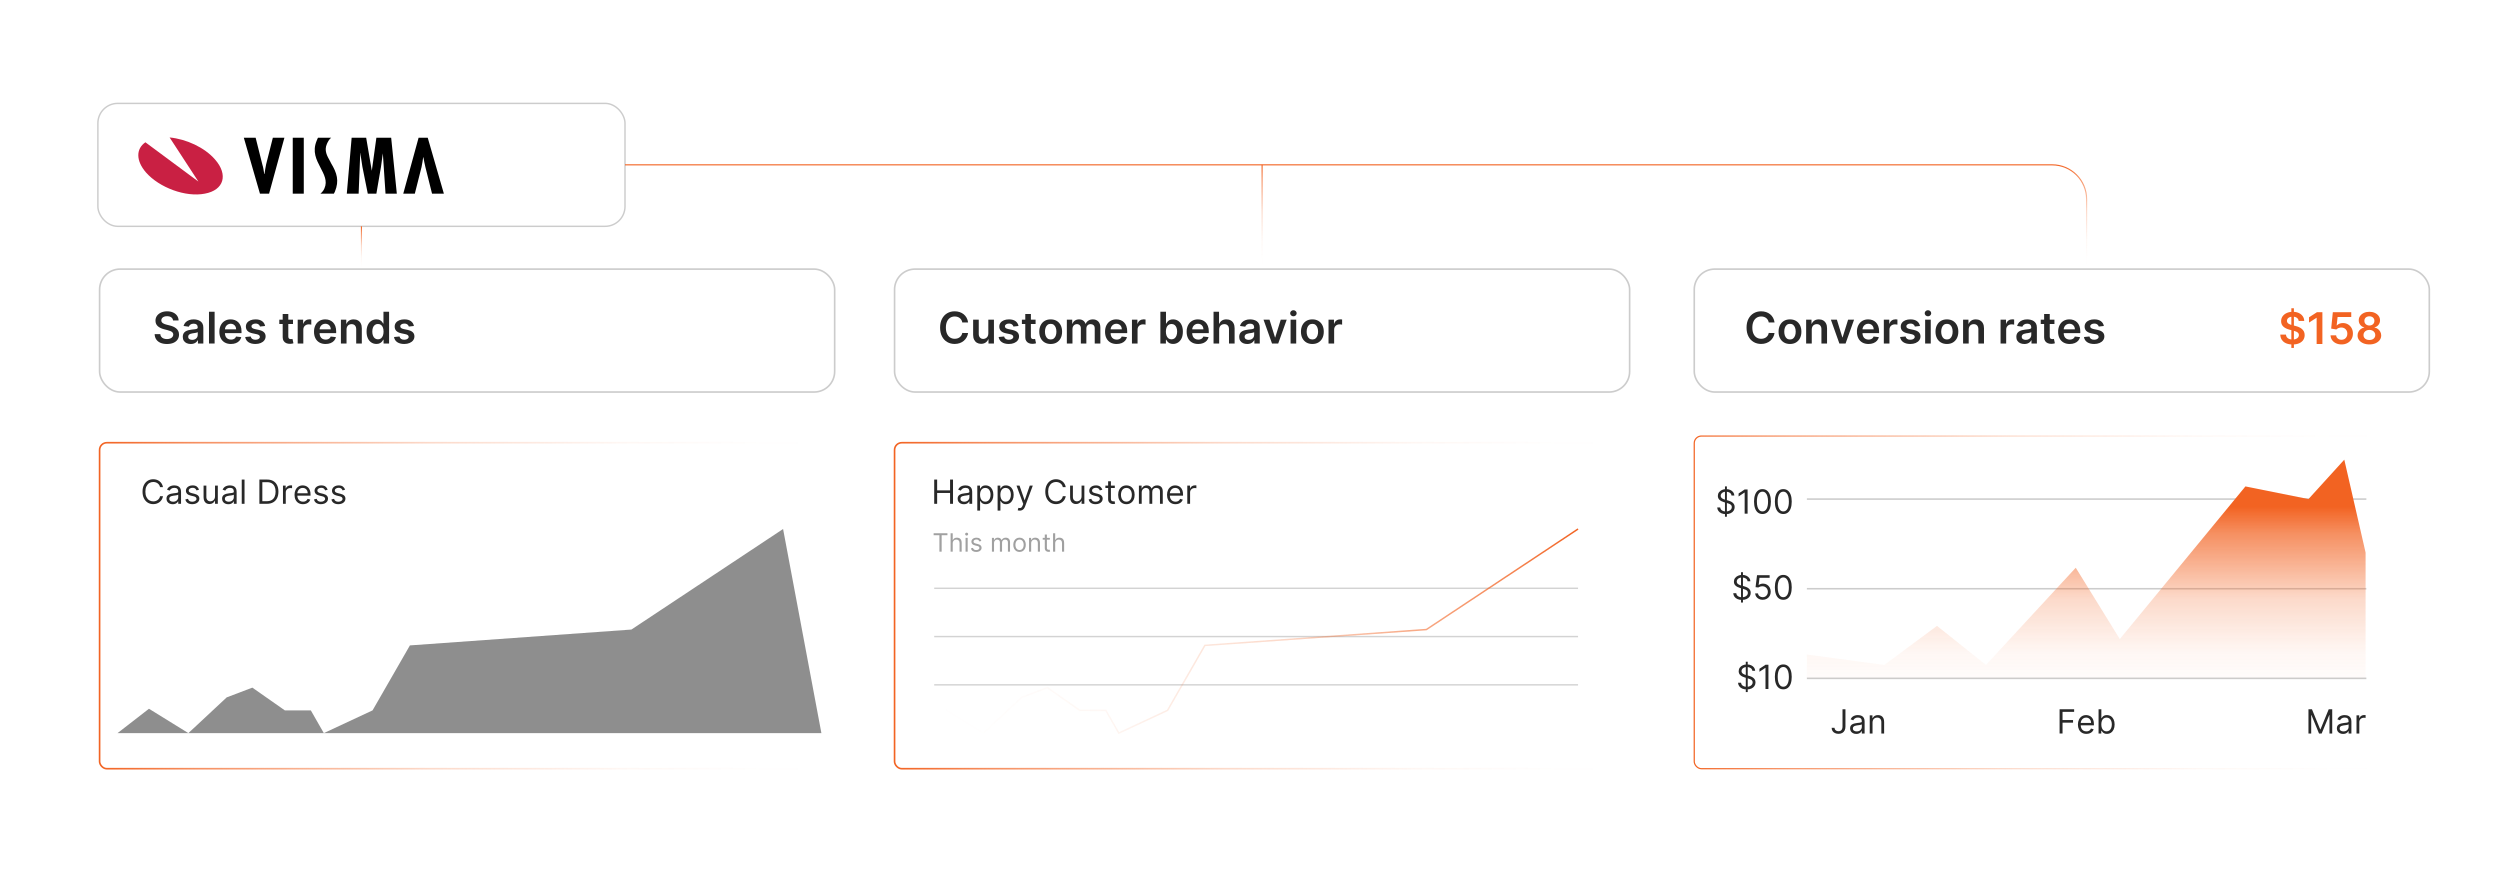 <?xml version="1.0" encoding="UTF-8"?><svg id="a" xmlns="http://www.w3.org/2000/svg" xmlns:xlink="http://www.w3.org/1999/xlink" viewBox="0 0 860 300"><defs><filter id="b" filterUnits="userSpaceOnUse"><feOffset dx="0" dy="0"/><feGaussianBlur result="c" stdDeviation="4"/><feFlood flood-color="#f26322" flood-opacity=".2"/><feComposite in2="c" operator="in"/><feComposite in="SourceGraphic"/></filter><filter id="d" filterUnits="userSpaceOnUse"><feOffset dx="0" dy="0"/><feGaussianBlur result="e" stdDeviation="3.398"/><feFlood flood-color="#f26322" flood-opacity=".2"/><feComposite in2="e" operator="in"/><feComposite in="SourceGraphic"/></filter><linearGradient id="f" x1="33.976" y1="208.364" x2="287.406" y2="208.364" gradientUnits="userSpaceOnUse"><stop offset="0" stop-color="#f26322"/><stop offset=".132" stop-color="rgba(242,99,34,.844)" stop-opacity=".844"/><stop offset=".451" stop-color="rgba(242,99,34,.487)" stop-opacity=".487"/><stop offset=".712" stop-color="rgba(242,99,34,.224)" stop-opacity=".224"/><stop offset=".901" stop-color="rgba(242,99,34,.062)" stop-opacity=".062"/><stop offset="1" stop-color="#f26322" stop-opacity="0"/></linearGradient><filter id="g" filterUnits="userSpaceOnUse"><feOffset dx="0" dy="0"/><feGaussianBlur result="h" stdDeviation="5.533"/><feFlood flood-color="#f26322" flood-opacity=".2"/><feComposite in2="h" operator="in"/><feComposite in="SourceGraphic"/></filter><linearGradient id="i" x1="307.446" x2="560.875" xlink:href="#f"/><filter id="j" filterUnits="userSpaceOnUse"><feOffset dx="0" dy="0"/><feGaussianBlur result="k" stdDeviation="5.533"/><feFlood flood-color="#f26322" flood-opacity=".2"/><feComposite in2="k" operator="in"/><feComposite in="SourceGraphic"/></filter><filter id="l" filterUnits="userSpaceOnUse"><feOffset dx="0" dy="0"/><feGaussianBlur result="m" stdDeviation="3.398"/><feFlood flood-color="#f26322" flood-opacity=".2"/><feComposite in2="m" operator="in"/><feComposite in="SourceGraphic"/></filter><linearGradient id="n" x1="582.612" y1="207.218" x2="826.538" y2="207.218" xlink:href="#f"/><filter id="o" filterUnits="userSpaceOnUse"><feOffset dx="0" dy="0"/><feGaussianBlur result="p" stdDeviation="5.485"/><feFlood flood-color="#f26322" flood-opacity=".2"/><feComposite in2="p" operator="in"/><feComposite in="SourceGraphic"/></filter><filter id="q" filterUnits="userSpaceOnUse"><feOffset dx="0" dy="0"/><feGaussianBlur result="r" stdDeviation="3.398"/><feFlood flood-color="#f26322" flood-opacity=".2"/><feComposite in2="r" operator="in"/><feComposite in="SourceGraphic"/></filter><linearGradient id="s" x1="717.665" y1="174.285" x2="717.665" y2="244.946" xlink:href="#f"/><linearGradient id="t" x1="466.495" y1="92.57" x2="466.495" y2="56.513" gradientUnits="userSpaceOnUse"><stop offset="0" stop-color="#f26322" stop-opacity="0"/><stop offset=".099" stop-color="rgba(242,99,34,.062)" stop-opacity=".062"/><stop offset=".288" stop-color="rgba(242,99,34,.224)" stop-opacity=".224"/><stop offset=".549" stop-color="rgba(242,99,34,.487)" stop-opacity=".487"/><stop offset=".868" stop-color="rgba(242,99,34,.844)" stop-opacity=".844"/><stop offset="1" stop-color="#f26322"/></linearGradient><linearGradient id="u" x1="124.336" x2="124.336" y2="77.854" xlink:href="#t"/><linearGradient id="v" x1="434.161" x2="434.161" y2="56.709" xlink:href="#t"/><linearGradient id="w" x1="313.741" y1="217.143" x2="542.992" y2="217.143" gradientUnits="userSpaceOnUse"><stop offset="0" stop-color="#f26322" stop-opacity="0"/><stop offset=".099" stop-color="rgba(242,99,34,.062)" stop-opacity=".062"/><stop offset=".288" stop-color="rgba(242,99,34,.224)" stop-opacity=".224"/><stop offset=".549" stop-color="rgba(242,99,34,.487)" stop-opacity=".487"/><stop offset=".868" stop-color="rgba(242,99,34,.844)" stop-opacity=".844"/><stop offset="1" stop-color="#f26322"/></linearGradient></defs><rect x="33.673" y="35.564" width="181.326" height="42.29" rx="6.826" ry="6.826" fill="#fff" filter="url(#b)" stroke="#ccc" stroke-miterlimit="10" stroke-width=".5"/><rect x="34.26" y="92.57" width="252.863" height="42.29" rx="7.059" ry="7.059" fill="#fff" filter="url(#d)" stroke="#ccc" stroke-miterlimit="10" stroke-width=".566"/><rect x="34.26" y="152.293" width="252.863" height="112.143" rx="2.48" ry="2.48" fill="none" filter="url(#g)" stroke="url(#f)" stroke-miterlimit="10" stroke-width=".567"/><path d="M59.531,110.244c-.05-.466-.259-.828-.627-1.088s-.846-.39-1.433-.39c-.413,0-.768.062-1.062.186-.295.125-.521.294-.678.507-.156.214-.236.457-.24.731,0,.228.053.425.157.592.105.168.248.309.43.425.182.115.383.213.604.291s.442.144.667.197l1.024.256c.413.096.81.226,1.192.39.383.164.727.37,1.03.619s.545.55.723.901c.179.352.268.766.268,1.238,0,.641-.164,1.203-.491,1.69-.327.485-.8.864-1.417,1.137-.617.272-1.363.408-2.238.408-.851,0-1.588-.132-2.212-.396-.625-.263-1.112-.647-1.463-1.152-.35-.505-.539-1.121-.568-1.847h1.948c.028.381.145.697.352.95.206.253.476.441.809.565.332.125.705.186,1.117.186.431,0,.809-.065,1.135-.194.325-.13.58-.311.766-.544.185-.233.279-.507.282-.819-.003-.285-.087-.52-.251-.707-.163-.188-.392-.344-.685-.47-.293-.126-.636-.239-1.027-.339l-1.243-.32c-.9-.231-1.61-.583-2.132-1.054-.521-.472-.781-1.099-.781-1.881,0-.644.175-1.208.525-1.692.351-.483.828-.859,1.433-1.128s1.29-.403,2.055-.403c.775,0,1.456.135,2.041.403s1.045.64,1.38,1.115c.334.475.507,1.02.518,1.635h-1.905Z" fill="#282828" stroke-width="0"/><path d="M65.619,118.335c-.519,0-.986-.094-1.401-.28-.414-.186-.741-.464-.981-.83s-.36-.818-.36-1.355c0-.462.085-.845.256-1.147.171-.302.404-.544.699-.726s.629-.319,1.001-.413c.371-.095.757-.163,1.155-.206.48-.05.869-.095,1.168-.136s.518-.105.654-.192.205-.224.205-.408v-.032c0-.401-.119-.713-.357-.934s-.581-.331-1.03-.331c-.473,0-.848.103-1.123.31s-.461.45-.558.731l-1.804-.257c.143-.498.377-.915.704-1.251.328-.336.728-.589,1.201-.758.473-.169.996-.254,1.569-.254.395,0,.787.047,1.179.14.392.092.749.244,1.073.456.323.212.584.499.781.861.197.363.296.816.296,1.361v5.485h-1.856v-1.126h-.065c-.117.228-.282.44-.493.638-.212.197-.477.356-.795.476-.319.119-.691.179-1.118.179ZM66.12,116.915c.388,0,.725-.077,1.009-.232.285-.154.505-.359.659-.616.154-.256.232-.535.232-.838v-.966c-.06.05-.163.097-.307.139-.144.043-.306.08-.483.112s-.354.06-.528.086c-.175.024-.325.046-.453.064-.289.039-.547.103-.774.192s-.407.213-.539.371-.197.361-.197.61c0,.356.13.625.39.806.26.182.591.273.992.273Z" fill="#282828" stroke-width="0"/><path d="M73.826,107.24v10.929h-1.933v-10.929h1.933Z" fill="#282828" stroke-width="0"/><path d="M79.44,118.329c-.821,0-1.53-.172-2.126-.515-.597-.344-1.055-.831-1.374-1.462-.32-.632-.48-1.376-.48-2.233,0-.844.161-1.584.482-2.223.322-.639.773-1.137,1.353-1.494.579-.357,1.261-.537,2.043-.537.506,0,.983.081,1.434.243.449.162.849.412,1.195.75s.619.768.818,1.289c.199.52.3,1.141.3,1.859v.593h-6.719v-1.303h4.866c-.003-.37-.083-.7-.24-.99-.156-.289-.374-.518-.653-.685-.279-.167-.604-.251-.974-.251-.396,0-.742.096-1.041.286s-.531.44-.696.747-.25.644-.254,1.011v1.137c0,.477.088.886.262,1.225.175.34.418.6.731.779.312.18.68.27,1.1.27.28,0,.535-.04.763-.12s.425-.198.593-.354c.167-.156.293-.351.379-.582l1.804.203c-.114.477-.33.892-.648,1.246-.318.353-.726.628-1.22.821-.494.194-1.06.291-1.697.291Z" fill="#282828" stroke-width="0"/><path d="M91.197,112.138l-1.761.192c-.05-.178-.136-.345-.259-.502-.123-.156-.287-.282-.493-.379-.207-.096-.459-.144-.758-.144-.402,0-.739.087-1.012.262-.273.174-.406.4-.403.678-.003.238.085.432.265.581s.477.273.894.368l1.398.299c.775.168,1.353.433,1.731.796.379.362.57.837.574,1.425-.004.516-.154.97-.451,1.363-.297.393-.709.7-1.235.92-.526.221-1.132.331-1.815.331-1.003,0-1.81-.211-2.423-.632-.612-.422-.977-1.01-1.094-1.764l1.884-.182c.085.37.267.649.544.838s.639.282,1.083.282c.459,0,.828-.094,1.107-.282s.419-.422.419-.699c0-.235-.09-.429-.27-.582-.18-.152-.458-.271-.835-.352l-1.398-.294c-.786-.163-1.367-.44-1.744-.83-.378-.39-.565-.883-.56-1.48-.004-.505.134-.943.413-1.315s.669-.66,1.169-.864c.5-.205,1.077-.308,1.731-.308.961,0,1.718.205,2.271.614.554.409.895.962,1.027,1.659Z" fill="#282828" stroke-width="0"/><path d="M100.791,109.972v1.494h-4.712v-1.494h4.712ZM97.243,108.008h1.932v7.695c0,.26.04.458.12.595s.185.231.317.28.277.074.438.074c.121,0,.232-.009.334-.026.101-.018.179-.034.231-.048l.326,1.51c-.103.036-.25.075-.44.118-.19.042-.423.067-.696.074-.484.015-.92-.06-1.308-.222s-.694-.413-.921-.755c-.226-.342-.337-.769-.333-1.28v-8.016Z" fill="#282828" stroke-width="0"/><path d="M102.407,118.169v-8.196h1.873v1.366h.086c.149-.474.406-.839.77-1.097.365-.258.782-.387,1.252-.387.106,0,.227.004.36.013.133.009.244.022.333.04v1.777c-.082-.028-.211-.055-.387-.077-.176-.023-.346-.035-.51-.035-.352,0-.668.076-.947.227-.279.151-.499.36-.659.627-.159.268-.239.575-.239.924v4.818h-1.933Z" fill="#282828" stroke-width="0"/><path d="M111.997,118.329c-.821,0-1.53-.172-2.126-.515-.597-.344-1.055-.831-1.374-1.462-.32-.632-.48-1.376-.48-2.233,0-.844.161-1.584.482-2.223.322-.639.773-1.137,1.353-1.494.579-.357,1.261-.537,2.043-.537.506,0,.983.081,1.434.243.449.162.849.412,1.195.75s.619.768.818,1.289c.199.52.3,1.141.3,1.859v.593h-6.719v-1.303h4.866c-.003-.37-.083-.7-.24-.99-.156-.289-.374-.518-.653-.685-.279-.167-.604-.251-.974-.251-.396,0-.742.096-1.041.286s-.531.44-.696.747-.25.644-.254,1.011v1.137c0,.477.088.886.262,1.225.175.34.418.6.731.779.312.18.68.27,1.1.27.28,0,.535-.04.763-.12s.425-.198.593-.354c.167-.156.293-.351.379-.582l1.804.203c-.114.477-.33.892-.648,1.246-.318.353-.726.628-1.22.821-.494.194-1.06.291-1.697.291Z" fill="#282828" stroke-width="0"/><path d="M119.207,113.366v4.803h-1.933v-8.196h1.847v1.393h.096c.19-.459.49-.823.905-1.094.414-.271.928-.406,1.539-.406.565,0,1.06.121,1.481.363.421.242.748.593.981,1.052s.348,1.016.345,1.67v5.219h-1.933v-4.92c0-.548-.141-.977-.424-1.286s-.674-.464-1.171-.464c-.339,0-.639.073-.899.221-.262.148-.467.36-.614.638-.147.278-.221.614-.221,1.009Z" fill="#282828" stroke-width="0"/><path d="M129.479,118.313c-.644,0-1.22-.166-1.728-.496-.509-.331-.911-.811-1.206-1.441-.296-.63-.443-1.395-.443-2.295,0-.91.15-1.68.451-2.308s.707-1.103,1.22-1.425c.512-.322,1.083-.483,1.713-.483.479,0,.875.081,1.185.243s.555.355.736.582c.182.226.322.439.422.638h.08v-4.088h1.937v10.929h-1.899v-1.291h-.117c-.1.199-.244.41-.433.632-.189.223-.438.412-.747.568-.31.157-.699.235-1.169.235ZM130.018,116.728c.409,0,.758-.111,1.046-.334.288-.222.507-.532.656-.931s.225-.863.225-1.393c0-.53-.074-.991-.222-1.383-.147-.391-.364-.695-.651-.912-.286-.217-.638-.326-1.054-.326-.431,0-.79.112-1.078.337-.288.224-.505.533-.65.929-.146.395-.219.847-.219,1.355,0,.512.073.968.221,1.368s.366.715.656.944.647.345,1.07.345Z" fill="#282828" stroke-width="0"/><path d="M142.388,112.138l-1.761.192c-.05-.178-.136-.345-.259-.502-.123-.156-.287-.282-.493-.379-.207-.096-.459-.144-.758-.144-.402,0-.739.087-1.012.262-.273.174-.406.4-.403.678-.003.238.085.432.265.581s.477.273.894.368l1.398.299c.775.168,1.353.433,1.731.796.379.362.57.837.574,1.425-.004.516-.154.97-.451,1.363-.297.393-.709.7-1.235.92-.526.221-1.132.331-1.815.331-1.003,0-1.81-.211-2.423-.632-.612-.422-.977-1.01-1.094-1.764l1.884-.182c.085.37.267.649.544.838s.639.282,1.083.282c.459,0,.828-.094,1.107-.282s.419-.422.419-.699c0-.235-.09-.429-.27-.582-.18-.152-.458-.271-.835-.352l-1.398-.294c-.786-.163-1.367-.44-1.744-.83-.378-.39-.565-.883-.56-1.48-.004-.505.134-.943.413-1.315s.669-.66,1.169-.864c.5-.205,1.077-.308,1.731-.308.961,0,1.718.205,2.271.614.554.409.895.962,1.027,1.659Z" fill="#282828" stroke-width="0"/><path d="M56.068,167.576h-1.01c-.06-.29-.164-.546-.311-.766-.148-.22-.327-.405-.538-.556-.21-.15-.443-.264-.698-.34-.255-.076-.521-.114-.798-.114-.505,0-.961.128-1.37.383-.409.255-.733.631-.973,1.128-.24.497-.36,1.106-.36,1.829s.12,1.331.36,1.829c.24.497.565.873.973,1.128.409.255.865.383,1.37.383.277,0,.543-.038.798-.114.255-.076.488-.19.698-.34.21-.151.39-.337.538-.558s.252-.476.311-.763h1.01c-.076.426-.214.808-.415,1.144-.201.336-.451.623-.75.857s-.633.413-1.004.535-.766.184-1.187.184c-.711,0-1.344-.174-1.897-.521s-.99-.841-1.307-1.482c-.318-.641-.477-1.401-.477-2.28s.159-1.64.477-2.28c.317-.641.753-1.135,1.307-1.482s1.187-.521,1.897-.521c.421,0,.816.061,1.187.183s.705.301,1.004.536.548.519.75.855c.201.335.339.717.415,1.147Z" fill="#282828" stroke-width="0"/><path d="M59.407,173.456c-.397,0-.756-.075-1.079-.226-.323-.15-.58-.369-.769-.655-.19-.287-.285-.633-.285-1.04,0-.358.07-.649.212-.874.141-.224.33-.4.566-.527s.498-.223.784-.287c.287-.064.575-.115.865-.153.38-.049.689-.086.927-.112.237-.026.411-.07.521-.132s.165-.171.165-.326v-.033c0-.402-.109-.714-.328-.936-.219-.223-.549-.334-.992-.334-.459,0-.818.101-1.079.301-.261.201-.444.415-.55.644l-.912-.326c.163-.38.381-.677.653-.89.273-.213.572-.362.896-.448s.644-.128.959-.128c.201,0,.433.024.694.071.262.048.516.144.762.291.246.146.45.368.613.664.163.296.244.692.244,1.189v4.121h-.961v-.847h-.049c-.065.136-.174.281-.326.436-.152.155-.354.286-.607.395-.252.108-.56.163-.924.163ZM59.554,172.593c.38,0,.701-.075.963-.224.262-.149.46-.342.594-.579.134-.236.202-.484.202-.745v-.879c-.041.049-.13.093-.267.132-.137.039-.295.073-.473.102-.178.029-.35.053-.517.073-.167.021-.302.038-.405.051-.249.032-.482.085-.698.157-.216.072-.39.179-.521.322-.132.142-.198.336-.198.58,0,.334.124.586.373.755s.564.254.947.254Z" fill="#282828" stroke-width="0"/><path d="M68.464,168.456l-.863.244c-.054-.144-.134-.284-.238-.421s-.246-.251-.425-.34c-.179-.09-.409-.134-.689-.134-.383,0-.701.087-.955.263-.254.175-.381.397-.381.665,0,.239.087.428.261.566.173.139.445.254.815.346l.928.228c.559.136.976.343,1.25.621.274.278.412.636.412,1.073,0,.358-.102.679-.308.961s-.491.505-.857.667c-.366.163-.792.245-1.278.245-.638,0-1.166-.139-1.584-.415-.418-.277-.683-.681-.794-1.213l.912-.228c.087.336.252.589.495.757.243.169.561.252.955.252.448,0,.804-.096,1.069-.287.265-.191.397-.421.397-.69,0-.217-.076-.4-.228-.548-.152-.148-.386-.259-.701-.332l-1.042-.244c-.573-.136-.993-.347-1.26-.633s-.401-.645-.401-1.077c0-.353.1-.665.299-.936.199-.272.472-.484.818-.639s.739-.232,1.179-.232c.619,0,1.106.136,1.46.407.354.272.606.63.755,1.075Z" fill="#282828" stroke-width="0"/><path d="M73.969,170.753v-3.698h.961v6.255h-.961v-1.059h-.065c-.146.317-.374.587-.684.808s-.701.332-1.173.332c-.391,0-.738-.086-1.042-.259s-.543-.433-.717-.782-.261-.79-.261-1.321v-3.975h.961v3.909c0,.456.128.82.385,1.091.256.272.584.407.983.407.239,0,.482-.061.731-.183.248-.122.458-.31.627-.562s.254-.574.254-.965Z" fill="#282828" stroke-width="0"/><path d="M78.53,173.456c-.397,0-.756-.075-1.079-.226-.323-.15-.58-.369-.769-.655-.19-.287-.285-.633-.285-1.04,0-.358.07-.649.212-.874.141-.224.33-.4.566-.527s.498-.223.784-.287c.287-.064.575-.115.865-.153.38-.049.689-.086.927-.112.237-.026.411-.07.521-.132s.165-.171.165-.326v-.033c0-.402-.109-.714-.328-.936-.219-.223-.549-.334-.992-.334-.459,0-.818.101-1.079.301-.261.201-.444.415-.55.644l-.912-.326c.163-.38.381-.677.653-.89.273-.213.572-.362.896-.448s.644-.128.959-.128c.201,0,.433.024.694.071.262.048.516.144.762.291.246.146.45.368.613.664.163.296.244.692.244,1.189v4.121h-.961v-.847h-.049c-.065.136-.174.281-.326.436-.152.155-.354.286-.607.395-.252.108-.56.163-.924.163ZM78.677,172.593c.38,0,.701-.075.963-.224.262-.149.46-.342.594-.579.134-.236.202-.484.202-.745v-.879c-.041.049-.13.093-.267.132-.137.039-.295.073-.473.102-.178.029-.35.053-.517.073-.167.021-.302.038-.405.051-.249.032-.482.085-.698.157-.216.072-.39.179-.521.322-.132.142-.198.336-.198.58,0,.334.124.586.373.755s.564.254.947.254Z" fill="#282828" stroke-width="0"/><path d="M84.118,164.97v8.34h-.961v-8.34h.961Z" fill="#282828" stroke-width="0"/><path d="M91.805,173.31h-2.574v-8.34h2.688c.809,0,1.501.167,2.077.499.575.333,1.017.809,1.323,1.429s.46,1.362.46,2.226c0,.869-.155,1.616-.464,2.242-.31.625-.76,1.106-1.352,1.441s-1.311.503-2.158.503ZM90.242,172.414h1.498c.69,0,1.261-.133,1.714-.399.453-.266.791-.644,1.014-1.136.223-.491.334-1.076.334-1.755,0-.673-.11-1.254-.33-1.741-.22-.487-.549-.862-.986-1.123-.437-.262-.981-.393-1.633-.393h-1.612v6.548Z" fill="#282828" stroke-width="0"/><path d="M97.343,173.31v-6.255h.929v.945h.065c.114-.31.32-.56.619-.753s.635-.289,1.01-.289c.071,0,.159.002.265.004.106.003.186.007.24.012v.978c-.032-.008-.106-.021-.222-.039-.116-.018-.237-.027-.365-.027-.304,0-.575.064-.812.19-.238.127-.425.3-.562.521-.137.221-.206.473-.206.755v3.958h-.961Z" fill="#282828" stroke-width="0"/><path d="M104.233,173.44c-.603,0-1.122-.134-1.558-.401-.435-.267-.771-.642-1.006-1.123s-.352-1.044-.352-1.684.117-1.206.352-1.696c.235-.49.564-.873.986-1.148.422-.275.915-.414,1.48-.414.326,0,.647.055.965.163.317.108.606.284.867.527s.468.564.623.963c.155.399.232.891.232,1.474v.407h-4.821v-.831h3.844c0-.353-.07-.668-.21-.945-.14-.277-.338-.496-.594-.656-.257-.16-.559-.24-.906-.24-.383,0-.713.095-.992.283s-.492.434-.641.735-.224.625-.224.969v.554c0,.473.082.872.247,1.199.164.327.393.576.686.746.293.169.634.254,1.022.254.252,0,.481-.036.686-.108.205-.072.382-.181.532-.326.149-.145.265-.327.346-.544l.928.261c-.098.315-.262.591-.493.829-.231.238-.516.422-.855.554-.339.132-.721.198-1.145.198Z" fill="#282828" stroke-width="0"/><path d="M112.719,168.456l-.863.244c-.054-.144-.134-.284-.238-.421s-.246-.251-.425-.34c-.179-.09-.409-.134-.689-.134-.383,0-.701.087-.955.263-.254.175-.381.397-.381.665,0,.239.087.428.261.566.173.139.445.254.815.346l.928.228c.559.136.976.343,1.25.621.274.278.412.636.412,1.073,0,.358-.102.679-.308.961s-.491.505-.857.667c-.366.163-.792.245-1.278.245-.638,0-1.166-.139-1.584-.415-.418-.277-.683-.681-.794-1.213l.912-.228c.087.336.252.589.495.757.243.169.561.252.955.252.448,0,.804-.096,1.069-.287.265-.191.397-.421.397-.69,0-.217-.076-.4-.228-.548-.152-.148-.386-.259-.701-.332l-1.042-.244c-.573-.136-.993-.347-1.26-.633s-.401-.645-.401-1.077c0-.353.1-.665.299-.936.199-.272.472-.484.818-.639s.739-.232,1.179-.232c.619,0,1.106.136,1.46.407.354.272.606.63.755,1.075Z" fill="#282828" stroke-width="0"/><path d="M118.714,168.456l-.863.244c-.054-.144-.134-.284-.238-.421s-.246-.251-.425-.34c-.179-.09-.409-.134-.689-.134-.383,0-.701.087-.955.263-.254.175-.381.397-.381.665,0,.239.087.428.261.566.173.139.445.254.815.346l.928.228c.559.136.976.343,1.25.621.274.278.412.636.412,1.073,0,.358-.102.679-.308.961s-.491.505-.857.667c-.366.163-.792.245-1.278.245-.638,0-1.166-.139-1.584-.415-.418-.277-.683-.681-.794-1.213l.912-.228c.087.336.252.589.495.757.243.169.561.252.955.252.448,0,.804-.096,1.069-.287.265-.191.397-.421.397-.69,0-.217-.076-.4-.228-.548-.152-.148-.386-.259-.701-.332l-1.042-.244c-.573-.136-.993-.347-1.26-.633s-.401-.645-.401-1.077c0-.353.1-.665.299-.936.199-.272.472-.484.818-.639s.739-.232,1.179-.232c.619,0,1.106.136,1.46.407.354.272.606.63.755,1.075Z" fill="#282828" stroke-width="0"/><polygon points="40.429 252.192 51.242 243.81 64.799 252.192 77.981 239.899 86.808 236.546 97.984 244.369 106.925 244.369 111.395 252.192 128.159 244.369 141.011 222.017 217.205 216.564 269.38 181.974 282.56 252.192 40.429 252.192" fill="#8e8e8e" stroke-width="0"/><rect x="307.729" y="152.293" width="252.863" height="112.143" rx="2.48" ry="2.48" fill="none" filter="url(#j)" stroke="url(#i)" stroke-miterlimit="10" stroke-width=".567"/><path d="M321.367,173.31v-8.34h1.01v3.714h4.447v-3.714h1.01v8.34h-1.01v-3.73h-4.447v3.73h-1.01Z" fill="#282828" stroke-width="0"/><path d="M331.564,173.456c-.397,0-.756-.075-1.079-.226-.323-.15-.58-.369-.769-.655-.19-.287-.285-.633-.285-1.04,0-.358.07-.649.212-.874.141-.224.33-.4.566-.527s.498-.223.784-.287c.287-.064.575-.115.865-.153.38-.049.689-.086.927-.112.237-.026.411-.07.521-.132s.165-.171.165-.326v-.033c0-.402-.109-.714-.328-.936-.219-.223-.549-.334-.992-.334-.459,0-.818.101-1.079.301-.261.201-.444.415-.55.644l-.912-.326c.163-.38.381-.677.653-.89.273-.213.572-.362.896-.448s.644-.128.959-.128c.201,0,.433.024.694.071.262.048.516.144.762.291.246.146.45.368.613.664.163.296.244.692.244,1.189v4.121h-.961v-.847h-.049c-.065.136-.174.281-.326.436-.152.155-.354.286-.607.395-.252.108-.56.163-.924.163ZM331.71,172.593c.38,0,.701-.075.963-.224.262-.149.46-.342.594-.579.134-.236.202-.484.202-.745v-.879c-.041.049-.13.093-.267.132-.137.039-.295.073-.473.102-.178.029-.35.053-.517.073-.167.021-.302.038-.405.051-.249.032-.482.085-.698.157-.216.072-.39.179-.521.322-.132.142-.198.336-.198.58,0,.334.124.586.373.755s.564.254.947.254Z" fill="#282828" stroke-width="0"/><path d="M336.19,175.655v-8.601h.929v.994h.114c.071-.108.169-.248.295-.417.127-.169.308-.322.546-.456.237-.134.56-.202.967-.202.527,0,.991.132,1.393.395.402.264.715.637.941,1.12.225.483.338,1.053.338,1.71,0,.663-.113,1.236-.338,1.721-.226.484-.538.859-.936,1.124s-.859.397-1.38.397c-.402,0-.724-.067-.965-.202s-.428-.288-.558-.46c-.13-.172-.231-.316-.302-.43h-.081v3.307h-.961ZM337.135,170.182c0,.472.069.889.208,1.248.138.36.34.641.606.843.266.202.592.303.978.303.402,0,.738-.106,1.008-.32.27-.213.474-.501.611-.863s.206-.766.206-1.211c0-.44-.067-.837-.202-1.191-.134-.354-.336-.635-.606-.843-.271-.207-.609-.311-1.016-.311-.391,0-.72.099-.985.295-.266.197-.467.471-.603.823s-.204.761-.204,1.228Z" fill="#282828" stroke-width="0"/><path d="M343.178,175.655v-8.601h.929v.994h.114c.071-.108.169-.248.295-.417.127-.169.308-.322.546-.456.237-.134.56-.202.967-.202.527,0,.991.132,1.393.395.402.264.715.637.941,1.12.225.483.338,1.053.338,1.71,0,.663-.113,1.236-.338,1.721-.226.484-.538.859-.936,1.124s-.859.397-1.38.397c-.402,0-.724-.067-.965-.202s-.428-.288-.558-.46c-.13-.172-.231-.316-.302-.43h-.081v3.307h-.961ZM344.122,170.182c0,.472.069.889.208,1.248.138.36.34.641.606.843.266.202.592.303.978.303.402,0,.738-.106,1.008-.32.27-.213.474-.501.611-.863s.206-.766.206-1.211c0-.44-.067-.837-.202-1.191-.134-.354-.336-.635-.606-.843-.271-.207-.609-.311-1.016-.311-.391,0-.72.099-.985.295-.266.197-.467.471-.603.823s-.204.761-.204,1.228Z" fill="#282828" stroke-width="0"/><path d="M350.784,175.655c-.163,0-.308-.013-.435-.039-.128-.025-.216-.051-.265-.075l.244-.847c.233.06.44.081.619.065s.338-.096.478-.238c.14-.143.268-.373.385-.69l.179-.488-2.313-6.288h1.042l1.727,4.984h.065l1.727-4.984h1.042l-2.655,7.167c-.12.323-.268.591-.444.804-.177.213-.381.371-.613.475-.232.103-.493.155-.784.155Z" fill="#282828" stroke-width="0"/><path d="M366.616,167.576h-1.01c-.06-.29-.164-.546-.311-.766-.148-.22-.327-.405-.538-.556-.21-.15-.443-.264-.698-.34-.255-.076-.521-.114-.798-.114-.505,0-.961.128-1.37.383-.409.255-.733.631-.973,1.128-.24.497-.36,1.106-.36,1.829s.12,1.331.36,1.829c.24.497.565.873.973,1.128.409.255.865.383,1.37.383.277,0,.543-.038.798-.114.255-.076.488-.19.698-.34.21-.151.39-.337.538-.558s.252-.476.311-.763h1.01c-.076.426-.214.808-.415,1.144-.201.336-.451.623-.75.857s-.633.413-1.004.535-.766.184-1.187.184c-.711,0-1.344-.174-1.897-.521s-.99-.841-1.307-1.482c-.318-.641-.477-1.401-.477-2.28s.159-1.64.477-2.28c.317-.641.753-1.135,1.307-1.482s1.187-.521,1.897-.521c.421,0,.816.061,1.187.183s.705.301,1.004.536.548.519.75.855c.201.335.339.717.415,1.147Z" fill="#282828" stroke-width="0"/><path d="M372.057,170.753v-3.698h.961v6.255h-.961v-1.059h-.065c-.146.317-.374.587-.684.808s-.701.332-1.173.332c-.391,0-.738-.086-1.042-.259s-.543-.433-.717-.782-.261-.79-.261-1.321v-3.975h.961v3.909c0,.456.128.82.385,1.091.256.272.584.407.983.407.239,0,.482-.061.731-.183.248-.122.458-.31.627-.562s.254-.574.254-.965Z" fill="#282828" stroke-width="0"/><path d="M379.208,168.456l-.863.244c-.054-.144-.134-.284-.238-.421s-.246-.251-.425-.34c-.179-.09-.409-.134-.689-.134-.383,0-.701.087-.955.263-.254.175-.381.397-.381.665,0,.239.087.428.261.566.173.139.445.254.815.346l.928.228c.559.136.976.343,1.25.621.274.278.412.636.412,1.073,0,.358-.102.679-.308.961s-.491.505-.857.667c-.366.163-.792.245-1.278.245-.638,0-1.166-.139-1.584-.415-.418-.277-.683-.681-.794-1.213l.912-.228c.087.336.252.589.495.757.243.169.561.252.955.252.448,0,.804-.096,1.069-.287.265-.191.397-.421.397-.69,0-.217-.076-.4-.228-.548-.152-.148-.386-.259-.701-.332l-1.042-.244c-.573-.136-.993-.347-1.26-.633s-.401-.645-.401-1.077c0-.353.1-.665.299-.936.199-.272.472-.484.818-.639s.739-.232,1.179-.232c.619,0,1.106.136,1.46.407.354.272.606.63.755,1.075Z" fill="#282828" stroke-width="0"/><path d="M383.491,167.055v.815h-3.241v-.815h3.241ZM381.195,165.556h.961v5.961c0,.272.04.475.12.609.08.135.183.224.31.269.126.044.26.067.401.067.106,0,.193-.006.261-.018s.122-.022.163-.031l.195.863c-.065.024-.156.05-.273.076-.117.025-.265.039-.444.039-.272,0-.537-.059-.796-.175s-.474-.294-.644-.533c-.17-.239-.254-.54-.254-.904v-6.222Z" fill="#282828" stroke-width="0"/><path d="M387.482,173.44c-.565,0-1.059-.134-1.484-.403-.425-.269-.756-.644-.994-1.128-.238-.483-.356-1.048-.356-1.694,0-.652.119-1.22.356-1.706.237-.486.568-.863.994-1.132.425-.269.919-.403,1.484-.403.565,0,1.06.134,1.484.403.425.269.756.646.994,1.132.238.486.356,1.055.356,1.706,0,.646-.119,1.211-.356,1.694-.237.483-.569.859-.994,1.128-.425.269-.919.403-1.484.403ZM387.482,172.577c.429,0,.782-.11,1.059-.33.277-.22.482-.509.615-.867s.2-.747.2-1.165-.067-.808-.2-1.169c-.133-.361-.338-.653-.615-.875s-.63-.334-1.059-.334c-.429,0-.782.111-1.059.334s-.482.515-.615.875c-.133.361-.2.751-.2,1.169s.066.806.2,1.165c.133.358.338.647.615.867.277.22.63.33,1.059.33Z" fill="#282828" stroke-width="0"/><path d="M391.783,173.31v-6.255h.929v.978h.082c.13-.334.34-.594.631-.78.29-.186.64-.279,1.047-.279.413,0,.756.093,1.032.279.275.185.491.446.645.78h.065c.16-.323.4-.581.721-.772s.705-.287,1.152-.287c.56,0,1.017.175,1.373.523.355.349.533.891.533,1.627v4.186h-.961v-4.186c0-.461-.126-.791-.378-.99s-.55-.297-.892-.297c-.44,0-.78.132-1.022.397-.242.265-.362.6-.362,1.004v4.072h-.978v-4.284c0-.356-.115-.643-.346-.861-.231-.219-.528-.328-.892-.328-.25,0-.482.067-.698.2s-.39.317-.521.552-.197.506-.197.812v3.909h-.961Z" fill="#282828" stroke-width="0"/><path d="M404.373,173.44c-.603,0-1.122-.134-1.558-.401-.435-.267-.771-.642-1.006-1.123s-.352-1.044-.352-1.684.117-1.206.352-1.696c.235-.49.564-.873.986-1.148.422-.275.915-.414,1.48-.414.326,0,.647.055.965.163.317.108.606.284.867.527s.468.564.623.963c.155.399.232.891.232,1.474v.407h-4.821v-.831h3.844c0-.353-.07-.668-.21-.945-.14-.277-.338-.496-.594-.656-.257-.16-.559-.24-.906-.24-.383,0-.713.095-.992.283s-.492.434-.641.735-.224.625-.224.969v.554c0,.473.082.872.247,1.199.164.327.393.576.686.746.293.169.634.254,1.022.254.252,0,.481-.036.686-.108.205-.072.382-.181.532-.326.149-.145.265-.327.346-.544l.928.261c-.098.315-.262.591-.493.829-.231.238-.516.422-.855.554-.339.132-.721.198-1.145.198Z" fill="#282828" stroke-width="0"/><path d="M408.429,173.31v-6.255h.929v.945h.065c.114-.31.32-.56.619-.753s.635-.289,1.01-.289c.071,0,.159.002.265.004.106.003.186.007.24.012v.978c-.032-.008-.106-.021-.222-.039-.116-.018-.237-.027-.365-.027-.304,0-.575.064-.812.19-.238.127-.425.3-.562.521-.137.221-.206.473-.206.755v3.958h-.961Z" fill="#282828" stroke-width="0"/><path d="M321.167,184.117v-.681h4.751v.681h-1.992v5.654h-.767v-5.654h-1.992Z" fill="#a0a0a0" stroke-width="0"/><path d="M327.736,186.913v2.858h-.73v-6.335h.73v2.326h.062c.111-.246.279-.441.502-.586.224-.145.522-.218.895-.218.324,0,.607.065.851.193s.433.326.567.591c.135.265.203.602.203,1.01v3.019h-.73v-2.969c0-.377-.097-.669-.292-.877-.195-.207-.465-.31-.809-.31-.239,0-.453.05-.642.151-.189.101-.337.248-.445.442-.108.194-.163.429-.163.705Z" fill="#a0a0a0" stroke-width="0"/><path d="M332.524,184.229c-.142,0-.264-.048-.366-.145-.102-.097-.153-.213-.153-.35,0-.136.051-.252.153-.349.102-.097.224-.145.366-.145.143,0,.265.048.367.145.102.097.153.213.153.349,0,.136-.051.253-.153.35-.102.097-.224.145-.367.145ZM332.153,189.771v-4.751h.73v4.751h-.73Z" fill="#a0a0a0" stroke-width="0"/><path d="M337.584,186.084l-.656.186c-.041-.109-.102-.216-.181-.32-.08-.104-.188-.19-.323-.258-.136-.068-.31-.102-.523-.102-.29,0-.533.066-.725.2-.193.133-.29.301-.29.505,0,.182.066.325.198.43.132.105.338.193.619.263l.705.173c.425.103.741.26.95.472.208.211.312.483.312.815,0,.272-.078.516-.233.73s-.373.383-.651.507c-.278.123-.602.185-.971.185-.485,0-.886-.105-1.203-.315-.318-.21-.519-.518-.604-.922l.693-.173c.066.256.191.448.376.575.185.128.426.192.725.192.34,0,.611-.073.812-.218.201-.145.302-.32.302-.524,0-.165-.058-.304-.173-.416-.116-.112-.293-.196-.532-.252l-.792-.185c-.435-.103-.754-.264-.958-.481-.203-.218-.304-.49-.304-.818,0-.268.076-.505.227-.711.151-.206.359-.368.622-.485.263-.118.561-.176.895-.176.47,0,.84.103,1.109.309.269.206.46.478.574.816Z" fill="#a0a0a0" stroke-width="0"/><path d="M341.221,189.771v-4.751h.705v.743h.062c.099-.254.259-.451.479-.592s.485-.212.795-.212c.314,0,.575.071.784.212.209.141.373.338.49.592h.049c.122-.246.304-.441.547-.586.243-.145.535-.218.875-.218.425,0,.772.132,1.042.398.271.265.405.677.405,1.235v3.18h-.73v-3.18c0-.351-.096-.601-.288-.751s-.417-.226-.677-.226c-.334,0-.593.101-.776.301-.184.201-.275.456-.275.763v3.093h-.742v-3.254c0-.27-.087-.488-.263-.654s-.401-.249-.678-.249c-.19,0-.366.05-.53.151s-.296.241-.396.419c-.1.179-.15.384-.15.617v2.969h-.73Z" fill="#a0a0a0" stroke-width="0"/><path d="M350.723,189.87c-.429,0-.805-.102-1.127-.306s-.574-.49-.755-.857c-.18-.367-.271-.796-.271-1.287,0-.495.09-.927.271-1.296.181-.369.432-.656.755-.86s.698-.306,1.127-.306c.429,0,.805.102,1.127.306s.574.491.754.86c.181.369.271.801.271,1.296,0,.491-.09.919-.271,1.287-.18.367-.432.653-.754.857s-.699.306-1.127.306ZM350.723,189.215c.326,0,.594-.084.804-.251.21-.167.366-.387.467-.659.101-.273.152-.567.152-.885s-.051-.613-.152-.888-.257-.496-.467-.665c-.21-.169-.478-.253-.804-.253s-.594.085-.804.253-.366.391-.467.665-.151.57-.151.888.05.612.151.885c.101.272.257.492.467.659s.478.251.804.251Z" fill="#a0a0a0" stroke-width="0"/><path d="M354.719,186.913v2.858h-.73v-4.751h.705v.743h.062c.111-.241.28-.435.507-.583.227-.147.519-.221.878-.221.322,0,.603.065.844.196s.429.329.563.594c.134.265.201.6.201,1.004v3.019h-.73v-2.969c0-.373-.097-.665-.291-.874-.194-.209-.46-.314-.798-.314-.233,0-.44.05-.623.151s-.326.248-.432.442c-.105.194-.158.429-.158.705Z" fill="#a0a0a0" stroke-width="0"/><path d="M361.152,185.02v.619h-2.462v-.619h2.462ZM359.408,183.882h.73v4.528c0,.206.03.36.091.462.06.102.139.17.235.204.096.034.197.051.305.051.081,0,.146-.004.198-.014.052-.009.093-.017.124-.023l.148.656c-.049.019-.119.038-.207.058-.088.019-.201.029-.337.029-.206,0-.408-.044-.605-.133-.197-.088-.36-.224-.489-.405-.129-.182-.193-.411-.193-.687v-4.726Z" fill="#a0a0a0" stroke-width="0"/><path d="M362.983,186.913v2.858h-.73v-6.335h.73v2.326h.062c.111-.246.279-.441.502-.586.224-.145.522-.218.895-.218.324,0,.607.065.851.193s.433.326.567.591c.135.265.203.602.203,1.01v3.019h-.73v-2.969c0-.377-.097-.669-.292-.877-.195-.207-.465-.31-.809-.31-.239,0-.453.05-.642.151-.189.101-.337.248-.445.442-.108.194-.163.429-.163.705Z" fill="#a0a0a0" stroke-width="0"/><rect x="307.729" y="92.57" width="252.863" height="42.29" rx="7.059" ry="7.059" fill="#fff" filter="url(#l)" stroke="#ccc" stroke-miterlimit="10" stroke-width=".566"/><rect x="582.822" y="150" width="243.504" height="114.436" rx="2.458" ry="2.458" fill="none" filter="url(#o)" stroke="url(#n)" stroke-miterlimit="10" stroke-width=".422"/><path d="M333.023,110.927h-1.996c-.057-.327-.161-.618-.315-.873-.153-.254-.344-.47-.571-.647-.228-.179-.486-.312-.776-.403s-.602-.136-.936-.136c-.594,0-1.12.148-1.579.445s-.818.731-1.078,1.302c-.26.571-.39,1.268-.39,2.09,0,.836.131,1.539.393,2.11.261.571.62,1.001,1.077,1.291s.981.435,1.572.435c.327,0,.634-.044.92-.131.287-.088.545-.217.774-.387.23-.171.423-.381.581-.63s.268-.534.328-.855l1.996.011c-.074.519-.235,1.007-.482,1.463-.248.455-.57.856-.969,1.203s-.864.617-1.398.81c-.533.194-1.126.291-1.777.291-.96,0-1.817-.222-2.572-.667-.754-.444-1.348-1.087-1.782-1.926-.434-.84-.65-1.847-.65-3.021,0-1.178.219-2.186.656-3.023s1.033-1.48,1.787-1.924c.755-.444,1.608-.667,2.562-.667.608,0,1.175.085,1.697.256.523.171.989.421,1.398.75s.746.731,1.011,1.206c.266.475.439,1.017.52,1.625Z" fill="#282828" stroke-width="0"/><path d="M339.982,114.721v-4.749h1.932v8.196h-1.873v-1.457h-.085c-.185.459-.488.835-.91,1.126-.422.292-.94.439-1.556.439-.537,0-1.011-.12-1.422-.36s-.732-.591-.963-1.052c-.231-.461-.348-1.019-.348-1.673v-5.219h1.933v4.92c0,.519.142.933.427,1.238.284.306.658.459,1.12.459.285,0,.56-.069.827-.208s.486-.347.659-.622.259-.622.259-1.038Z" fill="#282828" stroke-width="0"/><path d="M350.377,112.138l-1.761.192c-.05-.178-.136-.345-.259-.502-.123-.156-.287-.282-.493-.379-.207-.096-.459-.144-.758-.144-.402,0-.739.087-1.012.262-.273.174-.406.4-.403.678-.003.238.085.432.265.581s.477.273.894.368l1.398.299c.775.168,1.353.433,1.731.796.379.362.57.837.574,1.425-.004.516-.154.97-.451,1.363-.297.393-.709.7-1.235.92-.526.221-1.132.331-1.815.331-1.003,0-1.81-.211-2.423-.632-.612-.422-.977-1.01-1.094-1.764l1.884-.182c.085.37.267.649.544.838s.639.282,1.083.282c.459,0,.828-.094,1.107-.282s.419-.422.419-.699c0-.235-.09-.429-.27-.582-.18-.152-.458-.271-.835-.352l-1.398-.294c-.786-.163-1.367-.44-1.744-.83-.378-.39-.565-.883-.56-1.48-.004-.505.134-.943.413-1.315s.669-.66,1.169-.864c.5-.205,1.077-.308,1.731-.308.961,0,1.718.205,2.271.614.554.409.895.962,1.027,1.659Z" fill="#282828" stroke-width="0"/><path d="M356.242,109.972v1.494h-4.712v-1.494h4.712ZM352.693,108.008h1.932v7.695c0,.26.04.458.12.595s.185.231.317.28.277.074.438.074c.121,0,.232-.009.334-.026.101-.018.179-.034.231-.048l.326,1.51c-.103.036-.25.075-.44.118-.19.042-.423.067-.696.074-.484.015-.92-.06-1.308-.222s-.694-.413-.921-.755c-.226-.342-.337-.769-.333-1.28v-8.016Z" fill="#282828" stroke-width="0"/><path d="M361.434,118.329c-.801,0-1.494-.176-2.082-.528-.587-.352-1.041-.845-1.363-1.478-.321-.634-.482-1.374-.482-2.221s.161-1.588.482-2.225c.322-.637.776-1.132,1.363-1.484.588-.352,1.281-.528,2.082-.528.8,0,1.494.177,2.081.528.587.352,1.041.848,1.363,1.484s.482,1.378.482,2.225-.16,1.587-.482,2.221c-.322.633-.776,1.126-1.363,1.478-.587.352-1.281.528-2.081.528ZM361.445,116.781c.434,0,.797-.119,1.088-.359.292-.24.51-.564.654-.969.144-.405.216-.857.216-1.355,0-.502-.072-.956-.216-1.363-.144-.407-.362-.732-.654-.975-.291-.241-.654-.362-1.088-.362-.445,0-.815.121-1.107.362-.294.242-.513.567-.656.975-.144.407-.217.861-.217,1.363,0,.498.072.95.217,1.355.144.405.362.729.656.969.293.24.662.359,1.107.359Z" fill="#282828" stroke-width="0"/><path d="M366.994,118.169v-8.196h1.847v1.393h.096c.171-.47.454-.837.849-1.102.396-.266.866-.398,1.414-.398.556,0,1.024.135,1.406.403.383.269.652.634.809,1.097h.086c.181-.455.488-.819.92-1.091.433-.273.945-.409,1.54-.409.754,0,1.369.239,1.846.716.477.477.716,1.172.716,2.086v5.502h-1.938v-5.203c0-.509-.135-.881-.405-1.117-.271-.237-.602-.355-.993-.355-.466,0-.829.145-1.091.435-.262.289-.393.666-.393,1.128v5.112h-1.895v-5.283c0-.423-.127-.761-.381-1.014-.255-.252-.587-.379-.995-.379-.278,0-.53.07-.758.211-.229.141-.409.338-.545.593-.135.254-.202.55-.202.888v4.984h-1.933Z" fill="#282828" stroke-width="0"/><path d="M384.113,118.329c-.821,0-1.53-.172-2.126-.515-.597-.344-1.055-.831-1.374-1.462-.32-.632-.48-1.376-.48-2.233,0-.844.161-1.584.482-2.223.322-.639.773-1.137,1.353-1.494.579-.357,1.261-.537,2.043-.537.506,0,.983.081,1.434.243.449.162.849.412,1.195.75s.619.768.818,1.289c.199.52.3,1.141.3,1.859v.593h-6.719v-1.303h4.866c-.003-.37-.083-.7-.24-.99-.156-.289-.374-.518-.653-.685-.279-.167-.604-.251-.974-.251-.396,0-.742.096-1.041.286s-.531.44-.696.747-.25.644-.254,1.011v1.137c0,.477.088.886.262,1.225.175.34.418.6.731.779.312.18.68.27,1.1.27.28,0,.535-.04.763-.12s.425-.198.593-.354c.167-.156.293-.351.379-.582l1.804.203c-.114.477-.33.892-.648,1.246-.318.353-.726.628-1.22.821-.494.194-1.06.291-1.697.291Z" fill="#282828" stroke-width="0"/><path d="M389.39,118.169v-8.196h1.873v1.366h.086c.149-.474.406-.839.77-1.097.365-.258.782-.387,1.252-.387.106,0,.227.004.36.013.133.009.244.022.333.04v1.777c-.082-.028-.211-.055-.387-.077-.176-.023-.346-.035-.51-.035-.352,0-.668.076-.947.227-.279.151-.499.36-.659.627-.159.268-.239.575-.239.924v4.818h-1.933Z" fill="#282828" stroke-width="0"/><path d="M399.168,118.169v-10.929h1.932v4.088h.08c.1-.199.24-.412.422-.638.181-.227.427-.42.736-.582s.704-.243,1.185-.243c.633,0,1.205.161,1.716.483.51.322.916.797,1.217,1.425.3.628.45,1.397.45,2.308,0,.9-.147,1.665-.442,2.295-.296.63-.697,1.11-1.206,1.441-.509.33-1.085.496-1.73.496-.47,0-.858-.078-1.168-.235-.31-.156-.558-.346-.745-.568-.186-.222-.331-.433-.435-.632h-.112v1.291h-1.899ZM401.062,114.071c0,.529.075.994.227,1.393s.37.709.656.931c.286.223.634.334,1.043.334.428,0,.785-.115,1.073-.345s.506-.544.653-.944.222-.856.222-1.368c0-.509-.073-.961-.219-1.355-.146-.396-.363-.705-.651-.929-.288-.225-.647-.337-1.078-.337-.412,0-.763.109-1.051.326s-.506.521-.653.912c-.148.392-.222.853-.222,1.383Z" fill="#282828" stroke-width="0"/><path d="M412.182,118.329c-.821,0-1.53-.172-2.126-.515-.597-.344-1.055-.831-1.374-1.462-.32-.632-.48-1.376-.48-2.233,0-.844.161-1.584.482-2.223.322-.639.773-1.137,1.353-1.494.579-.357,1.261-.537,2.043-.537.506,0,.983.081,1.434.243.449.162.849.412,1.195.75s.619.768.818,1.289c.199.52.3,1.141.3,1.859v.593h-6.719v-1.303h4.866c-.003-.37-.083-.7-.24-.99-.156-.289-.374-.518-.653-.685-.279-.167-.604-.251-.974-.251-.396,0-.742.096-1.041.286s-.531.44-.696.747-.25.644-.254,1.011v1.137c0,.477.088.886.262,1.225.175.34.418.6.731.779.312.18.68.27,1.1.27.28,0,.535-.04.763-.12s.425-.198.593-.354c.167-.156.293-.351.379-.582l1.804.203c-.114.477-.33.892-.648,1.246-.318.353-.726.628-1.22.821-.494.194-1.06.291-1.697.291Z" fill="#282828" stroke-width="0"/><path d="M419.392,113.366v4.803h-1.933v-10.929h1.89v4.125h.096c.192-.463.49-.828.894-1.097.404-.269.919-.403,1.545-.403.569,0,1.065.12,1.489.358s.752.587.984,1.046c.233.459.35,1.019.35,1.681v5.219h-1.932v-4.92c0-.552-.142-.981-.424-1.289-.283-.308-.679-.461-1.188-.461-.342,0-.646.073-.915.221-.27.148-.478.36-.63.638-.151.278-.227.614-.227,1.009Z" fill="#282828" stroke-width="0"/><path d="M429.03,118.335c-.519,0-.986-.094-1.401-.28-.414-.186-.741-.464-.981-.83s-.36-.818-.36-1.355c0-.462.085-.845.256-1.147.171-.302.404-.544.699-.726s.629-.319,1.001-.413c.371-.095.757-.163,1.155-.206.48-.05.869-.095,1.168-.136s.518-.105.654-.192.205-.224.205-.408v-.032c0-.401-.119-.713-.357-.934s-.581-.331-1.03-.331c-.473,0-.848.103-1.123.31s-.461.45-.558.731l-1.804-.257c.143-.498.377-.915.704-1.251.328-.336.728-.589,1.201-.758.473-.169.996-.254,1.569-.254.395,0,.787.047,1.179.14.392.092.749.244,1.073.456.323.212.584.499.781.861.197.363.296.816.296,1.361v5.485h-1.856v-1.126h-.065c-.117.228-.282.44-.493.638-.212.197-.477.356-.795.476-.319.119-.691.179-1.118.179ZM429.531,116.915c.388,0,.725-.077,1.009-.232.285-.154.505-.359.659-.616.154-.256.232-.535.232-.838v-.966c-.06.05-.163.097-.307.139-.144.043-.306.08-.483.112s-.354.06-.528.086c-.175.024-.325.046-.453.064-.289.039-.547.103-.774.192s-.407.213-.539.371-.197.361-.197.61c0,.356.13.625.39.806.26.182.591.273.992.273Z" fill="#282828" stroke-width="0"/><path d="M442.627,109.972l-2.919,8.196h-2.135l-2.919-8.196h2.06l1.884,6.089h.085l1.89-6.089h2.055Z" fill="#282828" stroke-width="0"/><path d="M444.932,108.809c-.306,0-.569-.103-.79-.31-.221-.207-.331-.454-.331-.742s.11-.534.331-.739c.221-.204.484-.307.79-.307.31,0,.573.103.792.31s.328.453.328.741c0,.289-.109.535-.328.739-.219.205-.482.308-.792.308ZM443.961,118.169v-8.196h1.933v8.196h-1.933Z" fill="#282828" stroke-width="0"/><path d="M451.454,118.329c-.801,0-1.494-.176-2.082-.528-.587-.352-1.041-.845-1.363-1.478-.321-.634-.482-1.374-.482-2.221s.161-1.588.482-2.225c.322-.637.776-1.132,1.363-1.484.588-.352,1.281-.528,2.082-.528.8,0,1.494.177,2.081.528.587.352,1.041.848,1.363,1.484s.482,1.378.482,2.225-.16,1.587-.482,2.221c-.322.633-.776,1.126-1.363,1.478-.587.352-1.281.528-2.081.528ZM451.465,116.781c.434,0,.797-.119,1.088-.359.292-.24.51-.564.654-.969.144-.405.216-.857.216-1.355,0-.502-.072-.956-.216-1.363-.144-.407-.362-.732-.654-.975-.291-.241-.654-.362-1.088-.362-.445,0-.815.121-1.107.362-.294.242-.513.567-.656.975-.144.407-.217.861-.217,1.363,0,.498.072.95.217,1.355.144.405.362.729.656.969.293.24.662.359,1.107.359Z" fill="#282828" stroke-width="0"/><path d="M457.014,118.169v-8.196h1.873v1.366h.086c.149-.474.406-.839.77-1.097.365-.258.782-.387,1.252-.387.106,0,.227.004.36.013.133.009.244.022.333.04v1.777c-.082-.028-.211-.055-.387-.077-.176-.023-.346-.035-.51-.035-.352,0-.668.076-.947.227-.279.151-.499.36-.659.627-.159.268-.239.575-.239.924v4.818h-1.932Z" fill="#282828" stroke-width="0"/><rect x="582.822" y="92.57" width="252.863" height="42.29" rx="7.059" ry="7.059" fill="#fff" filter="url(#q)" stroke="#ccc" stroke-miterlimit="10" stroke-width=".566"/><path d="M610.443,110.927h-1.996c-.057-.327-.161-.618-.315-.873-.153-.254-.344-.47-.571-.647-.228-.179-.486-.312-.776-.403s-.602-.136-.936-.136c-.594,0-1.12.148-1.579.445s-.818.731-1.078,1.302c-.26.571-.39,1.268-.39,2.09,0,.836.131,1.539.393,2.11.261.571.62,1.001,1.077,1.291s.981.435,1.572.435c.327,0,.634-.044.92-.131.287-.088.545-.217.774-.387.23-.171.423-.381.581-.63s.268-.534.328-.855l1.996.011c-.074.519-.235,1.007-.482,1.463-.248.455-.57.856-.969,1.203s-.864.617-1.398.81c-.533.194-1.126.291-1.777.291-.96,0-1.817-.222-2.572-.667-.754-.444-1.348-1.087-1.782-1.926-.434-.84-.65-1.847-.65-3.021,0-1.178.219-2.186.656-3.023s1.033-1.48,1.787-1.924c.755-.444,1.608-.667,2.562-.667.608,0,1.175.085,1.697.256.523.171.989.421,1.398.75s.746.731,1.011,1.206c.266.475.439,1.017.52,1.625Z" fill="#282828" stroke-width="0"/><path d="M615.753,118.329c-.801,0-1.494-.176-2.082-.528-.587-.352-1.041-.845-1.363-1.478-.321-.634-.482-1.374-.482-2.221s.161-1.588.482-2.225c.322-.637.776-1.132,1.363-1.484.588-.352,1.281-.528,2.082-.528.8,0,1.494.177,2.081.528.587.352,1.041.848,1.363,1.484s.482,1.378.482,2.225-.16,1.587-.482,2.221c-.322.633-.776,1.126-1.363,1.478-.587.352-1.281.528-2.081.528ZM615.764,116.781c.434,0,.797-.119,1.088-.359.292-.24.51-.564.654-.969.144-.405.216-.857.216-1.355,0-.502-.072-.956-.216-1.363-.144-.407-.362-.732-.654-.975-.291-.241-.654-.362-1.088-.362-.445,0-.815.121-1.107.362-.294.242-.513.567-.656.975-.144.407-.217.861-.217,1.363,0,.498.072.95.217,1.355.144.405.362.729.656.969.293.24.662.359,1.107.359Z" fill="#282828" stroke-width="0"/><path d="M623.245,113.366v4.803h-1.933v-8.196h1.847v1.393h.096c.19-.459.49-.823.905-1.094.414-.271.928-.406,1.539-.406.565,0,1.06.121,1.481.363.421.242.748.593.981,1.052s.348,1.016.345,1.67v5.219h-1.933v-4.92c0-.548-.141-.977-.424-1.286s-.674-.464-1.171-.464c-.339,0-.639.073-.899.221-.262.148-.467.36-.614.638-.147.278-.221.614-.221,1.009Z" fill="#282828" stroke-width="0"/><path d="M637.797,109.972l-2.919,8.196h-2.135l-2.919-8.196h2.06l1.884,6.089h.085l1.89-6.089h2.055Z" fill="#282828" stroke-width="0"/><path d="M642.759,118.329c-.821,0-1.53-.172-2.126-.515-.597-.344-1.055-.831-1.374-1.462-.32-.632-.48-1.376-.48-2.233,0-.844.161-1.584.482-2.223.322-.639.773-1.137,1.353-1.494.579-.357,1.261-.537,2.043-.537.506,0,.983.081,1.434.243.449.162.849.412,1.195.75s.619.768.818,1.289c.199.52.3,1.141.3,1.859v.593h-6.719v-1.303h4.866c-.003-.37-.083-.7-.24-.99-.156-.289-.374-.518-.653-.685-.279-.167-.604-.251-.974-.251-.396,0-.742.096-1.041.286s-.531.44-.696.747-.25.644-.254,1.011v1.137c0,.477.088.886.262,1.225.175.34.418.6.731.779.312.18.68.27,1.1.27.28,0,.535-.04.763-.12s.425-.198.593-.354c.167-.156.293-.351.379-.582l1.804.203c-.114.477-.33.892-.648,1.246-.318.353-.726.628-1.22.821-.494.194-1.06.291-1.697.291Z" fill="#282828" stroke-width="0"/><path d="M648.037,118.169v-8.196h1.873v1.366h.086c.149-.474.406-.839.77-1.097.365-.258.782-.387,1.252-.387.106,0,.227.004.36.013.133.009.244.022.333.04v1.777c-.082-.028-.211-.055-.387-.077-.176-.023-.346-.035-.51-.035-.352,0-.668.076-.947.227-.279.151-.499.36-.659.627-.159.268-.239.575-.239.924v4.818h-1.933Z" fill="#282828" stroke-width="0"/><path d="M660.476,112.138l-1.761.192c-.05-.178-.136-.345-.259-.502-.123-.156-.287-.282-.493-.379-.207-.096-.459-.144-.758-.144-.402,0-.739.087-1.012.262-.273.174-.406.4-.403.678-.003.238.085.432.265.581s.477.273.894.368l1.398.299c.775.168,1.353.433,1.731.796.379.362.57.837.574,1.425-.004.516-.154.97-.451,1.363-.297.393-.709.7-1.235.92-.526.221-1.132.331-1.815.331-1.003,0-1.81-.211-2.423-.632-.612-.422-.977-1.01-1.094-1.764l1.884-.182c.085.37.267.649.544.838s.639.282,1.083.282c.459,0,.828-.094,1.107-.282s.419-.422.419-.699c0-.235-.09-.429-.27-.582-.18-.152-.458-.271-.835-.352l-1.398-.294c-.786-.163-1.367-.44-1.744-.83-.378-.39-.565-.883-.56-1.48-.004-.505.134-.943.413-1.315s.669-.66,1.169-.864c.5-.205,1.077-.308,1.731-.308.961,0,1.718.205,2.271.614.554.409.895.962,1.027,1.659Z" fill="#282828" stroke-width="0"/><path d="M663.219,108.809c-.306,0-.569-.103-.79-.31-.221-.207-.331-.454-.331-.742s.11-.534.331-.739c.221-.204.484-.307.79-.307.31,0,.573.103.792.31s.328.453.328.741c0,.289-.109.535-.328.739-.219.205-.482.308-.792.308ZM662.247,118.169v-8.196h1.933v8.196h-1.933Z" fill="#282828" stroke-width="0"/><path d="M669.74,118.329c-.801,0-1.494-.176-2.082-.528-.587-.352-1.041-.845-1.363-1.478-.321-.634-.482-1.374-.482-2.221s.161-1.588.482-2.225c.322-.637.776-1.132,1.363-1.484.588-.352,1.281-.528,2.082-.528.8,0,1.494.177,2.081.528.587.352,1.041.848,1.363,1.484s.482,1.378.482,2.225-.16,1.587-.482,2.221c-.322.633-.776,1.126-1.363,1.478-.587.352-1.281.528-2.081.528ZM669.751,116.781c.434,0,.797-.119,1.088-.359.292-.24.51-.564.654-.969.144-.405.216-.857.216-1.355,0-.502-.072-.956-.216-1.363-.144-.407-.362-.732-.654-.975-.291-.241-.654-.362-1.088-.362-.445,0-.815.121-1.107.362-.294.242-.513.567-.656.975-.144.407-.217.861-.217,1.363,0,.498.072.95.217,1.355.144.405.362.729.656.969.293.24.662.359,1.107.359Z" fill="#282828" stroke-width="0"/><path d="M677.233,113.366v4.803h-1.933v-8.196h1.847v1.393h.096c.19-.459.49-.823.905-1.094.414-.271.928-.406,1.539-.406.565,0,1.06.121,1.481.363.421.242.748.593.981,1.052s.348,1.016.345,1.67v5.219h-1.933v-4.92c0-.548-.141-.977-.424-1.286s-.674-.464-1.171-.464c-.339,0-.639.073-.899.221-.262.148-.467.36-.614.638-.147.278-.221.614-.221,1.009Z" fill="#282828" stroke-width="0"/><path d="M688.193,118.169v-8.196h1.873v1.366h.086c.149-.474.406-.839.77-1.097.365-.258.782-.387,1.252-.387.106,0,.227.004.36.013.133.009.244.022.333.04v1.777c-.082-.028-.211-.055-.387-.077-.176-.023-.346-.035-.51-.035-.352,0-.668.076-.947.227-.279.151-.499.36-.659.627-.159.268-.239.575-.239.924v4.818h-1.933Z" fill="#282828" stroke-width="0"/><path d="M696.359,118.335c-.519,0-.986-.094-1.401-.28-.414-.186-.741-.464-.981-.83s-.36-.818-.36-1.355c0-.462.085-.845.256-1.147.171-.302.404-.544.699-.726s.629-.319,1.001-.413c.371-.095.757-.163,1.155-.206.48-.05.869-.095,1.168-.136s.518-.105.654-.192.205-.224.205-.408v-.032c0-.401-.119-.713-.357-.934s-.581-.331-1.03-.331c-.473,0-.848.103-1.123.31s-.461.45-.558.731l-1.804-.257c.143-.498.377-.915.704-1.251.328-.336.728-.589,1.201-.758.473-.169.996-.254,1.569-.254.395,0,.787.047,1.179.14.392.092.749.244,1.073.456.323.212.584.499.781.861.197.363.296.816.296,1.361v5.485h-1.856v-1.126h-.065c-.117.228-.282.44-.493.638-.212.197-.477.356-.795.476-.319.119-.691.179-1.118.179ZM696.86,116.915c.388,0,.725-.077,1.009-.232.285-.154.505-.359.659-.616.154-.256.232-.535.232-.838v-.966c-.06.05-.163.097-.307.139-.144.043-.306.08-.483.112s-.354.06-.528.086c-.175.024-.325.046-.453.064-.289.039-.547.103-.774.192s-.407.213-.539.371-.197.361-.197.61c0,.356.13.625.39.806.26.182.591.273.992.273Z" fill="#282828" stroke-width="0"/><path d="M706.727,109.972v1.494h-4.712v-1.494h4.712ZM703.178,108.008h1.932v7.695c0,.26.04.458.12.595s.185.231.317.28.277.074.438.074c.121,0,.232-.009.334-.026.101-.018.179-.034.231-.048l.326,1.51c-.103.036-.25.075-.44.118-.19.042-.423.067-.696.074-.484.015-.92-.06-1.308-.222s-.694-.413-.921-.755c-.226-.342-.337-.769-.333-1.28v-8.016Z" fill="#282828" stroke-width="0"/><path d="M711.972,118.329c-.821,0-1.53-.172-2.126-.515-.597-.344-1.055-.831-1.374-1.462-.32-.632-.48-1.376-.48-2.233,0-.844.161-1.584.482-2.223.322-.639.773-1.137,1.353-1.494.579-.357,1.261-.537,2.043-.537.506,0,.983.081,1.434.243.449.162.849.412,1.195.75s.619.768.818,1.289c.199.52.3,1.141.3,1.859v.593h-6.719v-1.303h4.866c-.003-.37-.083-.7-.24-.99-.156-.289-.374-.518-.653-.685-.279-.167-.604-.251-.974-.251-.396,0-.742.096-1.041.286s-.531.44-.696.747-.25.644-.254,1.011v1.137c0,.477.088.886.262,1.225.175.34.418.6.731.779.312.18.68.27,1.1.27.28,0,.535-.04.763-.12s.425-.198.593-.354c.167-.156.293-.351.379-.582l1.804.203c-.114.477-.33.892-.648,1.246-.318.353-.726.628-1.22.821-.494.194-1.06.291-1.697.291Z" fill="#282828" stroke-width="0"/><path d="M723.728,112.138l-1.761.192c-.05-.178-.136-.345-.259-.502-.123-.156-.287-.282-.493-.379-.207-.096-.459-.144-.758-.144-.402,0-.739.087-1.012.262-.273.174-.406.4-.403.678-.003.238.085.432.265.581s.477.273.894.368l1.398.299c.775.168,1.353.433,1.731.796.379.362.57.837.574,1.425-.004.516-.154.97-.451,1.363-.297.393-.709.7-1.235.92-.526.221-1.132.331-1.815.331-1.003,0-1.81-.211-2.423-.632-.612-.422-.977-1.01-1.094-1.764l1.884-.182c.085.37.267.649.544.838s.639.282,1.083.282c.459,0,.828-.094,1.107-.282s.419-.422.419-.699c0-.235-.09-.429-.27-.582-.18-.152-.458-.271-.835-.352l-1.398-.294c-.786-.163-1.367-.44-1.744-.83-.378-.39-.565-.883-.56-1.48-.004-.505.134-.943.413-1.315s.669-.66,1.169-.864c.5-.205,1.077-.308,1.731-.308.961,0,1.718.205,2.271.614.554.409.895.962,1.027,1.659Z" fill="#282828" stroke-width="0"/><path d="M602.801,230.762c-.049-.413-.247-.733-.595-.961s-.773-.342-1.278-.342c-.369,0-.691.06-.967.179-.276.12-.49.284-.644.493-.153.209-.231.447-.231.713,0,.223.054.413.161.572.107.159.245.29.413.395.169.104.345.19.529.256s.354.12.51.161l.847.228c.217.057.459.136.727.236.268.101.524.237.769.409.246.172.449.393.609.662.16.269.24.599.24.99,0,.451-.118.858-.352,1.222s-.577.653-1.026.867c-.449.215-.994.322-1.635.322-.598,0-1.113-.096-1.55-.289-.435-.193-.777-.461-1.025-.806-.249-.345-.39-.745-.422-1.201h1.042c.027.315.134.575.32.78.185.205.422.357.708.456.287.099.596.148.927.148.386,0,.731-.063,1.038-.19.307-.126.55-.303.73-.529.179-.227.269-.492.269-.796,0-.277-.077-.502-.232-.676-.154-.173-.358-.315-.61-.423-.253-.108-.525-.204-.818-.285l-1.026-.293c-.651-.188-1.168-.455-1.548-.802s-.57-.802-.57-1.364c0-.467.127-.875.381-1.224.254-.349.597-.621,1.026-.815.431-.194.911-.291,1.443-.291.538,0,1.016.096,1.434.287.418.191.75.453.996.784.245.331.375.707.389,1.128h-.978ZM600.553,238.06v-10.425h.668v10.425h-.668Z" fill="#282828" stroke-width="0"/><path d="M608.339,228.678v8.34h-1.01v-7.281h-.049l-2.036,1.352v-1.026l2.085-1.385h1.01Z" fill="#282828" stroke-width="0"/><path d="M613.453,237.132c-.613,0-1.136-.168-1.567-.503-.432-.335-.762-.823-.989-1.462-.229-.64-.343-1.413-.343-2.319,0-.901.115-1.671.345-2.311.23-.639.56-1.128.993-1.466s.954-.507,1.562-.507c.608,0,1.129.169,1.562.507.434.338.765.827.994,1.466.23.64.344,1.41.344,2.311,0,.907-.114,1.68-.342,2.319-.229.639-.558,1.127-.989,1.462-.432.335-.955.503-1.568.503ZM613.453,236.236c.608,0,1.081-.293,1.417-.88.337-.586.505-1.422.505-2.508,0-.722-.076-1.337-.23-1.845-.153-.507-.373-.894-.66-1.161-.286-.266-.63-.399-1.032-.399-.603,0-1.073.296-1.413.89-.339.593-.509,1.432-.509,2.515,0,.722.076,1.335.229,1.841.151.505.371.889.657,1.152s.632.395,1.036.395Z" fill="#282828" stroke-width="0"/><path d="M601.157,199.964c-.049-.413-.247-.733-.595-.961s-.773-.342-1.278-.342c-.37,0-.692.06-.968.179-.275.12-.49.284-.644.493-.153.209-.23.447-.23.713,0,.223.054.413.16.572.107.159.245.29.414.395.168.104.345.19.529.256s.354.12.509.161l.847.228c.218.057.46.136.728.236.267.101.523.237.769.409.245.172.448.393.608.662.16.269.24.599.24.99,0,.451-.117.858-.352,1.222-.235.364-.577.653-1.026.867-.449.215-.994.322-1.636.322-.597,0-1.113-.096-1.549-.289s-.778-.461-1.026-.806-.389-.745-.422-1.201h1.043c.027.315.134.575.319.78.186.205.423.357.709.456s.595.148.926.148c.386,0,.732-.063,1.039-.19.307-.126.55-.303.729-.529.18-.227.269-.492.269-.796,0-.277-.077-.502-.231-.676-.155-.173-.358-.315-.611-.423-.252-.108-.525-.204-.818-.285l-1.026-.293c-.651-.188-1.167-.455-1.547-.802s-.57-.802-.57-1.364c0-.467.127-.875.381-1.224.254-.349.596-.621,1.026-.815.43-.194.911-.291,1.443-.291.537,0,1.016.096,1.434.287.418.191.75.453.995.784.246.331.376.707.389,1.128h-.977ZM598.909,207.262v-10.425h.668v10.425h-.668Z" fill="#282828" stroke-width="0"/><path d="M606.368,206.333c-.477,0-.908-.095-1.291-.285s-.69-.451-.92-.782c-.231-.331-.357-.709-.379-1.132h.978c.038.377.209.689.515.935s.672.369,1.098.369c.342,0,.646-.08.914-.24s.477-.381.631-.662c.154-.281.231-.599.231-.955,0-.364-.079-.689-.238-.976-.158-.286-.377-.512-.653-.678-.277-.166-.594-.25-.949-.252-.255-.003-.517.036-.786.116-.269.081-.489.183-.663.308l-.945-.114.505-4.105h4.333v.896h-3.485l-.293,2.459h.049c.171-.136.385-.248.643-.338.259-.09.527-.134.807-.134.511,0,.966.122,1.366.364.4.243.716.575.945.996.229.421.344.901.344,1.441,0,.532-.119,1.007-.356,1.423-.237.417-.565.745-.98.985s-.888.361-1.417.361Z" fill="#282828" stroke-width="0"/><path d="M613.453,206.333c-.613,0-1.136-.168-1.567-.503-.432-.335-.762-.823-.989-1.462-.229-.64-.343-1.413-.343-2.319,0-.901.115-1.671.345-2.311.23-.639.56-1.128.993-1.466s.954-.507,1.562-.507c.608,0,1.129.169,1.562.507.434.338.765.827.994,1.466.23.64.344,1.41.344,2.311,0,.907-.114,1.68-.342,2.319-.229.639-.558,1.127-.989,1.462-.432.335-.955.503-1.568.503ZM613.453,205.437c.608,0,1.081-.293,1.417-.88.337-.586.505-1.422.505-2.508,0-.722-.076-1.337-.23-1.845-.153-.507-.373-.894-.66-1.161-.286-.266-.63-.399-1.032-.399-.603,0-1.073.296-1.413.89-.339.593-.509,1.432-.509,2.515,0,.722.076,1.335.229,1.841.151.505.371.889.657,1.152s.632.395,1.036.395Z" fill="#282828" stroke-width="0"/><path d="M595.634,170.454c-.049-.413-.247-.733-.595-.961s-.773-.342-1.278-.342c-.369,0-.691.06-.967.179-.276.12-.49.284-.644.493-.153.209-.231.447-.231.713,0,.223.054.413.161.572.107.159.245.29.413.395.169.104.345.19.529.256s.354.12.51.161l.847.228c.217.057.459.136.727.236.268.101.524.237.769.409.246.172.449.393.609.662.16.269.24.599.24.99,0,.451-.118.858-.352,1.222s-.577.653-1.026.867c-.449.215-.994.322-1.635.322-.598,0-1.113-.096-1.55-.289-.435-.193-.777-.461-1.025-.806-.249-.345-.39-.745-.422-1.201h1.042c.027.315.134.575.32.78.185.205.422.357.708.456.287.099.596.148.927.148.386,0,.731-.063,1.038-.19.307-.126.55-.303.73-.529.179-.227.269-.492.269-.796,0-.277-.077-.502-.232-.676-.154-.173-.358-.315-.61-.423-.253-.108-.525-.204-.818-.285l-1.026-.293c-.651-.188-1.168-.455-1.548-.802s-.57-.802-.57-1.364c0-.467.127-.875.381-1.224.254-.349.597-.621,1.026-.815.431-.194.911-.291,1.443-.291.538,0,1.016.096,1.434.287.418.191.75.453.996.784.245.331.375.707.389,1.128h-.978ZM593.386,177.752v-10.425h.668v10.425h-.668Z" fill="#282828" stroke-width="0"/><path d="M601.172,168.369v8.34h-1.01v-7.281h-.049l-2.036,1.352v-1.026l2.085-1.385h1.01Z" fill="#282828" stroke-width="0"/><path d="M606.286,176.823c-.613,0-1.136-.168-1.567-.503-.432-.335-.762-.823-.989-1.462-.229-.64-.343-1.413-.343-2.319,0-.901.115-1.671.345-2.311.23-.639.56-1.128.993-1.466s.954-.507,1.562-.507c.608,0,1.129.169,1.562.507.434.338.765.827.994,1.466.23.64.344,1.41.344,2.311,0,.907-.114,1.68-.342,2.319-.229.639-.558,1.127-.989,1.462-.432.335-.955.503-1.568.503ZM606.286,175.928c.608,0,1.081-.293,1.417-.88.337-.586.505-1.422.505-2.508,0-.722-.076-1.337-.23-1.845-.153-.507-.373-.894-.66-1.161-.286-.266-.63-.399-1.032-.399-.603,0-1.073.296-1.413.89-.339.593-.509,1.432-.509,2.515,0,.722.076,1.335.229,1.841.151.505.371.889.657,1.152s.632.395,1.036.395Z" fill="#282828" stroke-width="0"/><path d="M613.453,176.823c-.613,0-1.136-.168-1.567-.503-.432-.335-.762-.823-.989-1.462-.229-.64-.343-1.413-.343-2.319,0-.901.115-1.671.345-2.311.23-.639.56-1.128.993-1.466s.954-.507,1.562-.507c.608,0,1.129.169,1.562.507.434.338.765.827.994,1.466.23.64.344,1.41.344,2.311,0,.907-.114,1.68-.342,2.319-.229.639-.558,1.127-.989,1.462-.432.335-.955.503-1.568.503ZM613.453,175.928c.608,0,1.081-.293,1.417-.88.337-.586.505-1.422.505-2.508,0-.722-.076-1.337-.23-1.845-.153-.507-.373-.894-.66-1.161-.286-.266-.63-.399-1.032-.399-.603,0-1.073.296-1.413.89-.339.593-.509,1.432-.509,2.515,0,.722.076,1.335.229,1.841.151.505.371.889.657,1.152s.632.395,1.036.395Z" fill="#282828" stroke-width="0"/><path d="M633.824,243.984h1.01v5.962c0,.532-.098.984-.294,1.356-.195.372-.471.654-.826.847-.356.193-.775.29-1.259.29-.456,0-.861-.084-1.217-.251-.356-.167-.636-.405-.84-.715-.203-.31-.305-.677-.305-1.103h.993c0,.236.06.442.177.617.119.175.281.311.487.41.206.098.44.146.704.146.291,0,.537-.061.741-.184.204-.122.359-.302.466-.54.107-.237.162-.528.162-.873v-5.962Z" fill="#282828" stroke-width="0"/><path d="M638.564,252.47c-.397,0-.756-.075-1.079-.226-.323-.15-.58-.369-.769-.655-.19-.287-.285-.633-.285-1.04,0-.358.07-.649.212-.874s.329-.4.565-.527.498-.223.784-.287.575-.115.865-.153c.38-.049.689-.086.927-.112.237-.026.411-.07.521-.132.109-.062.164-.171.164-.326v-.033c0-.402-.109-.714-.327-.936-.219-.223-.55-.334-.991-.334-.459,0-.818.101-1.08.301-.26.201-.443.415-.549.644l-.912-.326c.162-.38.381-.677.652-.89.273-.213.572-.362.896-.448s.644-.128.959-.128c.201,0,.433.024.694.071.263.048.516.144.762.291.245.146.45.368.612.664.163.296.244.692.244,1.189v4.121h-.961v-.847h-.049c-.065.136-.174.281-.325.436-.152.155-.354.286-.606.395-.253.108-.56.163-.925.163ZM638.71,251.607c.38,0,.701-.075.964-.224.262-.149.459-.342.594-.579.135-.236.201-.484.201-.745v-.879c-.04.049-.129.093-.266.132-.138.039-.295.073-.473.102-.178.029-.351.053-.518.073-.167.021-.302.038-.405.051-.249.032-.482.085-.698.157-.216.072-.39.179-.521.322-.131.142-.197.336-.197.58,0,.334.124.586.373.755.248.169.564.254.946.254Z" fill="#282828" stroke-width="0"/><path d="M644.151,248.561v3.763h-.961v-6.255h.928v.978h.082c.146-.318.369-.574.668-.768.299-.194.684-.291,1.156-.291.424,0,.794.086,1.111.259.318.172.565.433.742.782.176.349.264.79.264,1.321v3.975h-.961v-3.909c0-.491-.127-.875-.383-1.15-.255-.275-.606-.414-1.051-.414-.307,0-.58.067-.82.2s-.43.327-.568.583c-.139.255-.207.565-.207.928Z" fill="#282828" stroke-width="0"/><path d="M708.5,252.324v-8.34h5.001v.896h-3.99v2.818h3.615v.896h-3.615v3.73h-1.011Z" fill="#282828" stroke-width="0"/><path d="M717.72,252.454c-.603,0-1.122-.134-1.558-.401-.435-.267-.771-.642-1.006-1.123-.235-.482-.352-1.044-.352-1.684s.117-1.206.352-1.696c.234-.49.564-.873.985-1.148s.916-.414,1.48-.414c.325,0,.647.055.965.163s.606.284.867.527.469.564.623.963c.155.399.232.891.232,1.474v.407h-4.821v-.831h3.844c0-.353-.069-.668-.21-.945-.14-.277-.338-.496-.594-.656-.257-.16-.559-.24-.906-.24-.383,0-.714.095-.992.283s-.491.434-.641.735-.225.625-.225.969v.554c0,.473.082.872.247,1.199.164.327.393.576.685.746.293.169.634.254,1.022.254.252,0,.481-.036.685-.108.205-.072.383-.181.532-.326.149-.145.265-.327.346-.544l.929.261c-.098.315-.262.591-.493.829-.231.238-.516.422-.855.554-.34.132-.721.198-1.145.198Z" fill="#282828" stroke-width="0"/><path d="M721.905,252.324v-8.34h.961v3.079h.082c.07-.108.169-.248.295-.417.126-.169.309-.322.546-.456s.56-.202.967-.202c.527,0,.991.132,1.393.395.402.264.716.637.941,1.12.225.483.338,1.053.338,1.71,0,.663-.113,1.236-.338,1.721-.226.484-.538.859-.936,1.124-.399.265-.859.397-1.381.397-.401,0-.724-.067-.965-.202-.242-.134-.428-.288-.559-.46-.13-.172-.231-.316-.301-.43h-.114v.961h-.929ZM722.851,249.196c0,.472.069.889.207,1.248.139.36.341.641.607.843.266.202.592.303.978.303.401,0,.737-.106,1.008-.32.27-.213.474-.501.61-.863s.206-.766.206-1.211c0-.44-.067-.837-.202-1.191-.134-.354-.336-.635-.606-.843-.271-.207-.608-.311-1.016-.311-.392,0-.72.099-.986.295-.266.197-.467.471-.603.823s-.203.761-.203,1.228Z" fill="#282828" stroke-width="0"/><path d="M794.106,243.984h1.206l2.834,6.923h.099l2.834-6.923h1.205v8.34h-.945v-6.336h-.081l-2.606,6.336h-.912l-2.606-6.336h-.082v6.336h-.945v-8.34Z" fill="#282828" stroke-width="0"/><path d="M806.014,252.47c-.397,0-.756-.075-1.08-.226-.322-.15-.579-.369-.769-.655-.19-.287-.285-.633-.285-1.04,0-.358.07-.649.213-.874.141-.224.329-.4.565-.527s.497-.223.784-.287c.286-.064.574-.115.865-.153.38-.049.689-.086.926-.112.238-.026.412-.07.521-.132s.165-.171.165-.326v-.033c0-.402-.109-.714-.327-.936-.219-.223-.55-.334-.992-.334-.459,0-.818.101-1.079.301-.261.201-.444.415-.55.644l-.912-.326c.162-.38.381-.677.653-.89.273-.213.571-.362.895-.448s.644-.128.959-.128c.201,0,.434.024.695.071.262.048.516.144.762.291.245.146.449.368.612.664s.244.692.244,1.189v4.121h-.961v-.847h-.049c-.065.136-.174.281-.325.436-.152.155-.355.286-.607.395-.252.108-.56.163-.924.163ZM806.16,251.607c.38,0,.701-.075.963-.224.262-.149.46-.342.594-.579.135-.236.202-.484.202-.745v-.879c-.04.049-.13.093-.267.132-.137.039-.295.073-.473.102-.178.029-.35.053-.518.073-.166.021-.301.038-.404.051-.25.032-.482.085-.699.157-.215.072-.389.179-.52.322-.132.142-.198.336-.198.58,0,.334.125.586.373.755s.565.254.947.254Z" fill="#282828" stroke-width="0"/><path d="M810.639,252.324v-6.255h.929v.945h.065c.113-.31.32-.56.619-.753s.635-.289,1.01-.289c.07,0,.158.002.264.004.106.003.186.007.24.012v.978c-.031-.008-.105-.021-.221-.039-.116-.018-.237-.027-.365-.027-.304,0-.574.064-.812.19-.237.127-.425.3-.561.521-.138.221-.206.473-.206.755v3.958h-.961Z" fill="#282828" stroke-width="0"/><path d="M790.747,110.409c-.05-.466-.259-.829-.627-1.088s-.846-.39-1.433-.39c-.413,0-.767.062-1.062.187-.295.124-.52.293-.678.507-.156.213-.236.457-.24.731,0,.228.053.425.158.592.104.168.248.309.43.424.181.116.382.213.603.291s.443.144.667.197l1.024.256c.413.096.81.226,1.193.39.382.164.726.37,1.029.619.305.249.545.55.724.902.178.352.267.765.267,1.238,0,.64-.164,1.203-.491,1.689-.327.485-.8.864-1.417,1.137-.617.272-1.363.408-2.238.408-.851,0-1.588-.132-2.212-.395s-1.112-.647-1.462-1.153c-.351-.505-.54-1.121-.568-1.846h1.947c.028.381.146.697.352.95.206.253.476.441.809.566.332.124.705.186,1.118.186.43,0,.808-.065,1.134-.195.325-.129.58-.311.766-.544.185-.233.279-.506.283-.819-.004-.285-.088-.52-.251-.707-.164-.187-.393-.343-.685-.47-.294-.126-.637-.239-1.027-.339l-1.244-.32c-.899-.231-1.61-.583-2.132-1.054-.52-.471-.781-1.099-.781-1.881,0-.644.175-1.208.525-1.692s.828-.86,1.433-1.128c.606-.269,1.29-.403,2.055-.403.775,0,1.456.135,2.041.403s1.045.64,1.38,1.115c.334.475.507,1.02.518,1.635h-1.905ZM788.223,119.7v-13.661h.876v13.661h-.876Z" fill="#f26322" stroke-width="0"/><path d="M798.902,107.405v10.929h-1.98v-9.002h-.064l-2.557,1.633v-1.815l2.717-1.745h1.884Z" fill="#f26322" stroke-width="0"/><path d="M805.482,118.484c-.712,0-1.349-.134-1.911-.403-.561-.269-1.008-.638-1.337-1.107s-.504-1.007-.525-1.611h1.921c.036.448.23.814.582,1.096.352.283.775.424,1.27.424.388,0,.732-.089,1.035-.267.302-.178.54-.425.715-.742.174-.317.26-.678.256-1.083.004-.413-.083-.779-.262-1.099-.178-.32-.421-.572-.731-.755-.31-.183-.666-.275-1.067-.275-.327-.003-.649.057-.966.182s-.567.288-.753.491l-1.787-.294.57-5.635h6.34v1.654h-4.701l-.315,2.898h.064c.203-.238.489-.436.859-.595.37-.158.775-.237,1.217-.237.661,0,1.252.156,1.772.467.519.311.929.739,1.228,1.284.299.544.448,1.167.448,1.868,0,.722-.166,1.365-.499,1.929s-.793,1.007-1.382,1.329-1.27.483-2.041.483Z" fill="#f26322" stroke-width="0"/><path d="M815.071,118.484c-.793,0-1.497-.133-2.11-.4-.614-.267-1.094-.632-1.441-1.097-.347-.464-.519-.991-.515-1.582-.004-.459.096-.88.299-1.265s.477-.706.824-.963.734-.422,1.161-.494v-.075c-.562-.124-1.017-.412-1.363-.862-.348-.45-.519-.97-.516-1.561-.003-.562.153-1.063.47-1.505.316-.441.751-.789,1.303-1.043.551-.254,1.181-.382,1.889-.382.701,0,1.326.127,1.876.382s.983.602,1.302,1.043c.318.441.477.943.477,1.505,0,.591-.175,1.111-.525,1.561-.351.45-.802.737-1.353.862v.075c.427.071.811.236,1.155.494.343.258.617.579.821.963.205.384.307.806.307,1.265,0,.591-.174,1.118-.522,1.582-.349.464-.828.83-1.438,1.097-.61.267-1.31.4-2.1.4ZM815.071,116.957c.409,0,.765-.07,1.067-.21.302-.141.537-.339.704-.595s.253-.551.256-.886c-.003-.349-.093-.657-.27-.926-.176-.269-.416-.479-.72-.632-.305-.153-.65-.23-1.038-.23-.392,0-.74.076-1.046.23-.306.153-.547.364-.724.632-.176.269-.262.577-.259.926-.003.335.079.629.246.883s.402.453.707.595c.304.143.662.213,1.075.213ZM815.071,111.979c.334,0,.631-.068.889-.203s.461-.324.61-.565c.149-.242.227-.521.23-.838-.003-.313-.078-.588-.224-.825-.145-.236-.349-.419-.608-.549s-.559-.195-.896-.195c-.345,0-.648.065-.91.195s-.464.313-.608.549c-.144.237-.214.512-.211.825-.003.317.069.595.217.835.147.24.352.429.613.566.262.137.561.206.899.206Z" fill="#f26322" stroke-width="0"/><line x1="621.565" y1="233.357" x2="814.027" y2="233.357" fill="none" stroke="#ccc" stroke-miterlimit="10" stroke-width=".539"/><line x1="621.565" y1="202.521" x2="814.027" y2="202.521" fill="none" stroke="#ccc" stroke-miterlimit="10" stroke-width=".539"/><line x1="621.565" y1="171.686" x2="814.027" y2="171.686" fill="none" stroke="#ccc" stroke-miterlimit="10" stroke-width=".539"/><polygon points="621.565 225.157 648.194 228.741 666.325 215.303 683.166 228.741 714.055 195.296 729.216 219.836 772.425 167.327 794.106 171.686 806.437 158.126 813.766 190.103 813.766 233.357 621.565 233.357 621.565 225.157" fill="url(#s)" stroke-width="0"/><path d="M214.999,56.709h490.955c6.54,0,11.842,5.302,11.842,11.842v24.02" fill="none" stroke="url(#t)" stroke-miterlimit="10" stroke-width=".391"/><line x1="124.336" y1="77.854" x2="124.336" y2="92.57" fill="none" stroke="url(#u)" stroke-miterlimit="10" stroke-width=".391"/><line x1="434.161" y1="56.709" x2="434.161" y2="92.57" fill="none" stroke="url(#v)" stroke-miterlimit="10" stroke-width=".391"/><path d="M58.343,47.283c5.735.555,12.025,3.422,15.632,7.585,4.625,5.272,3.053,10.545-3.515,11.747-6.567,1.295-15.632-2.034-20.257-7.307-3.515-4.07-3.422-8.14-.185-10.36l18.222,13.505-9.897-15.17h0Z" fill="#c92043" fill-rule="evenodd" stroke-width="0"/><path d="M148.62,66.615l-2.312-9.25c-.279-1.109-.463-2.22-.648-3.237h-.093c-.184,1.11-.278,2.128-.555,3.33l-2.313,9.158h-3.977l5.273-19.239h3.145l5.55,19.239h-4.07ZM87.942,47.375l2.313,9.249c.37,1.11.463,2.221.648,3.237h.092c.185-1.109.278-2.22.555-3.33l2.313-9.157h3.977l-5.272,19.239h-3.145l-5.55-19.239h4.07,0ZM100.706,47.375h3.793v19.239h-3.793v-19.239ZM125.96,47.375l1.941,11.378,1.573-11.378h5.087l1.943,19.239h-3.885l-.925-13.875-.648,4.717-1.573,9.158h-2.96l-1.85-9.25-.648-4.255v-.37h-.092l-.555,13.875h-4.07l1.666-19.239h4.995ZM113.934,47.375c-.648.463-1.109,1.294-1.48,2.127-1.018,2.313.092,4.162,1.017,5.827.093.185.279.463.37.74,2.128,3.515,2.868,6.104,1.388,9.804l-.37.741h-4.625c.555-.463,1.109-1.109,1.387-1.85,1.111-2.498-.184-4.81-1.387-7.123-1.387-2.682-2.868-5.457-1.295-9.249.093-.37.463-1.018.463-1.018h4.532v.001h0Z" fill="#000" fill-rule="evenodd" stroke-width="0"/><line x1="321.367" y1="235.585" x2="542.85" y2="235.585" fill="none" stroke="#d3d3d3" stroke-miterlimit="10" stroke-width=".5"/><line x1="321.367" y1="218.979" x2="542.85" y2="218.979" fill="none" stroke="#d3d3d3" stroke-miterlimit="10" stroke-width=".5"/><line x1="321.367" y1="202.372" x2="542.85" y2="202.372" fill="none" stroke="#d3d3d3" stroke-miterlimit="10" stroke-width=".5"/><polyline points="313.899 252.192 324.712 243.81 338.268 252.192 351.451 239.899 360.279 236.546 371.454 244.369 380.395 244.369 384.865 252.192 401.629 244.369 414.481 222.017 490.675 216.564 542.85 181.974" fill="none" stroke="url(#w)" stroke-miterlimit="10" stroke-width=".517"/></svg>